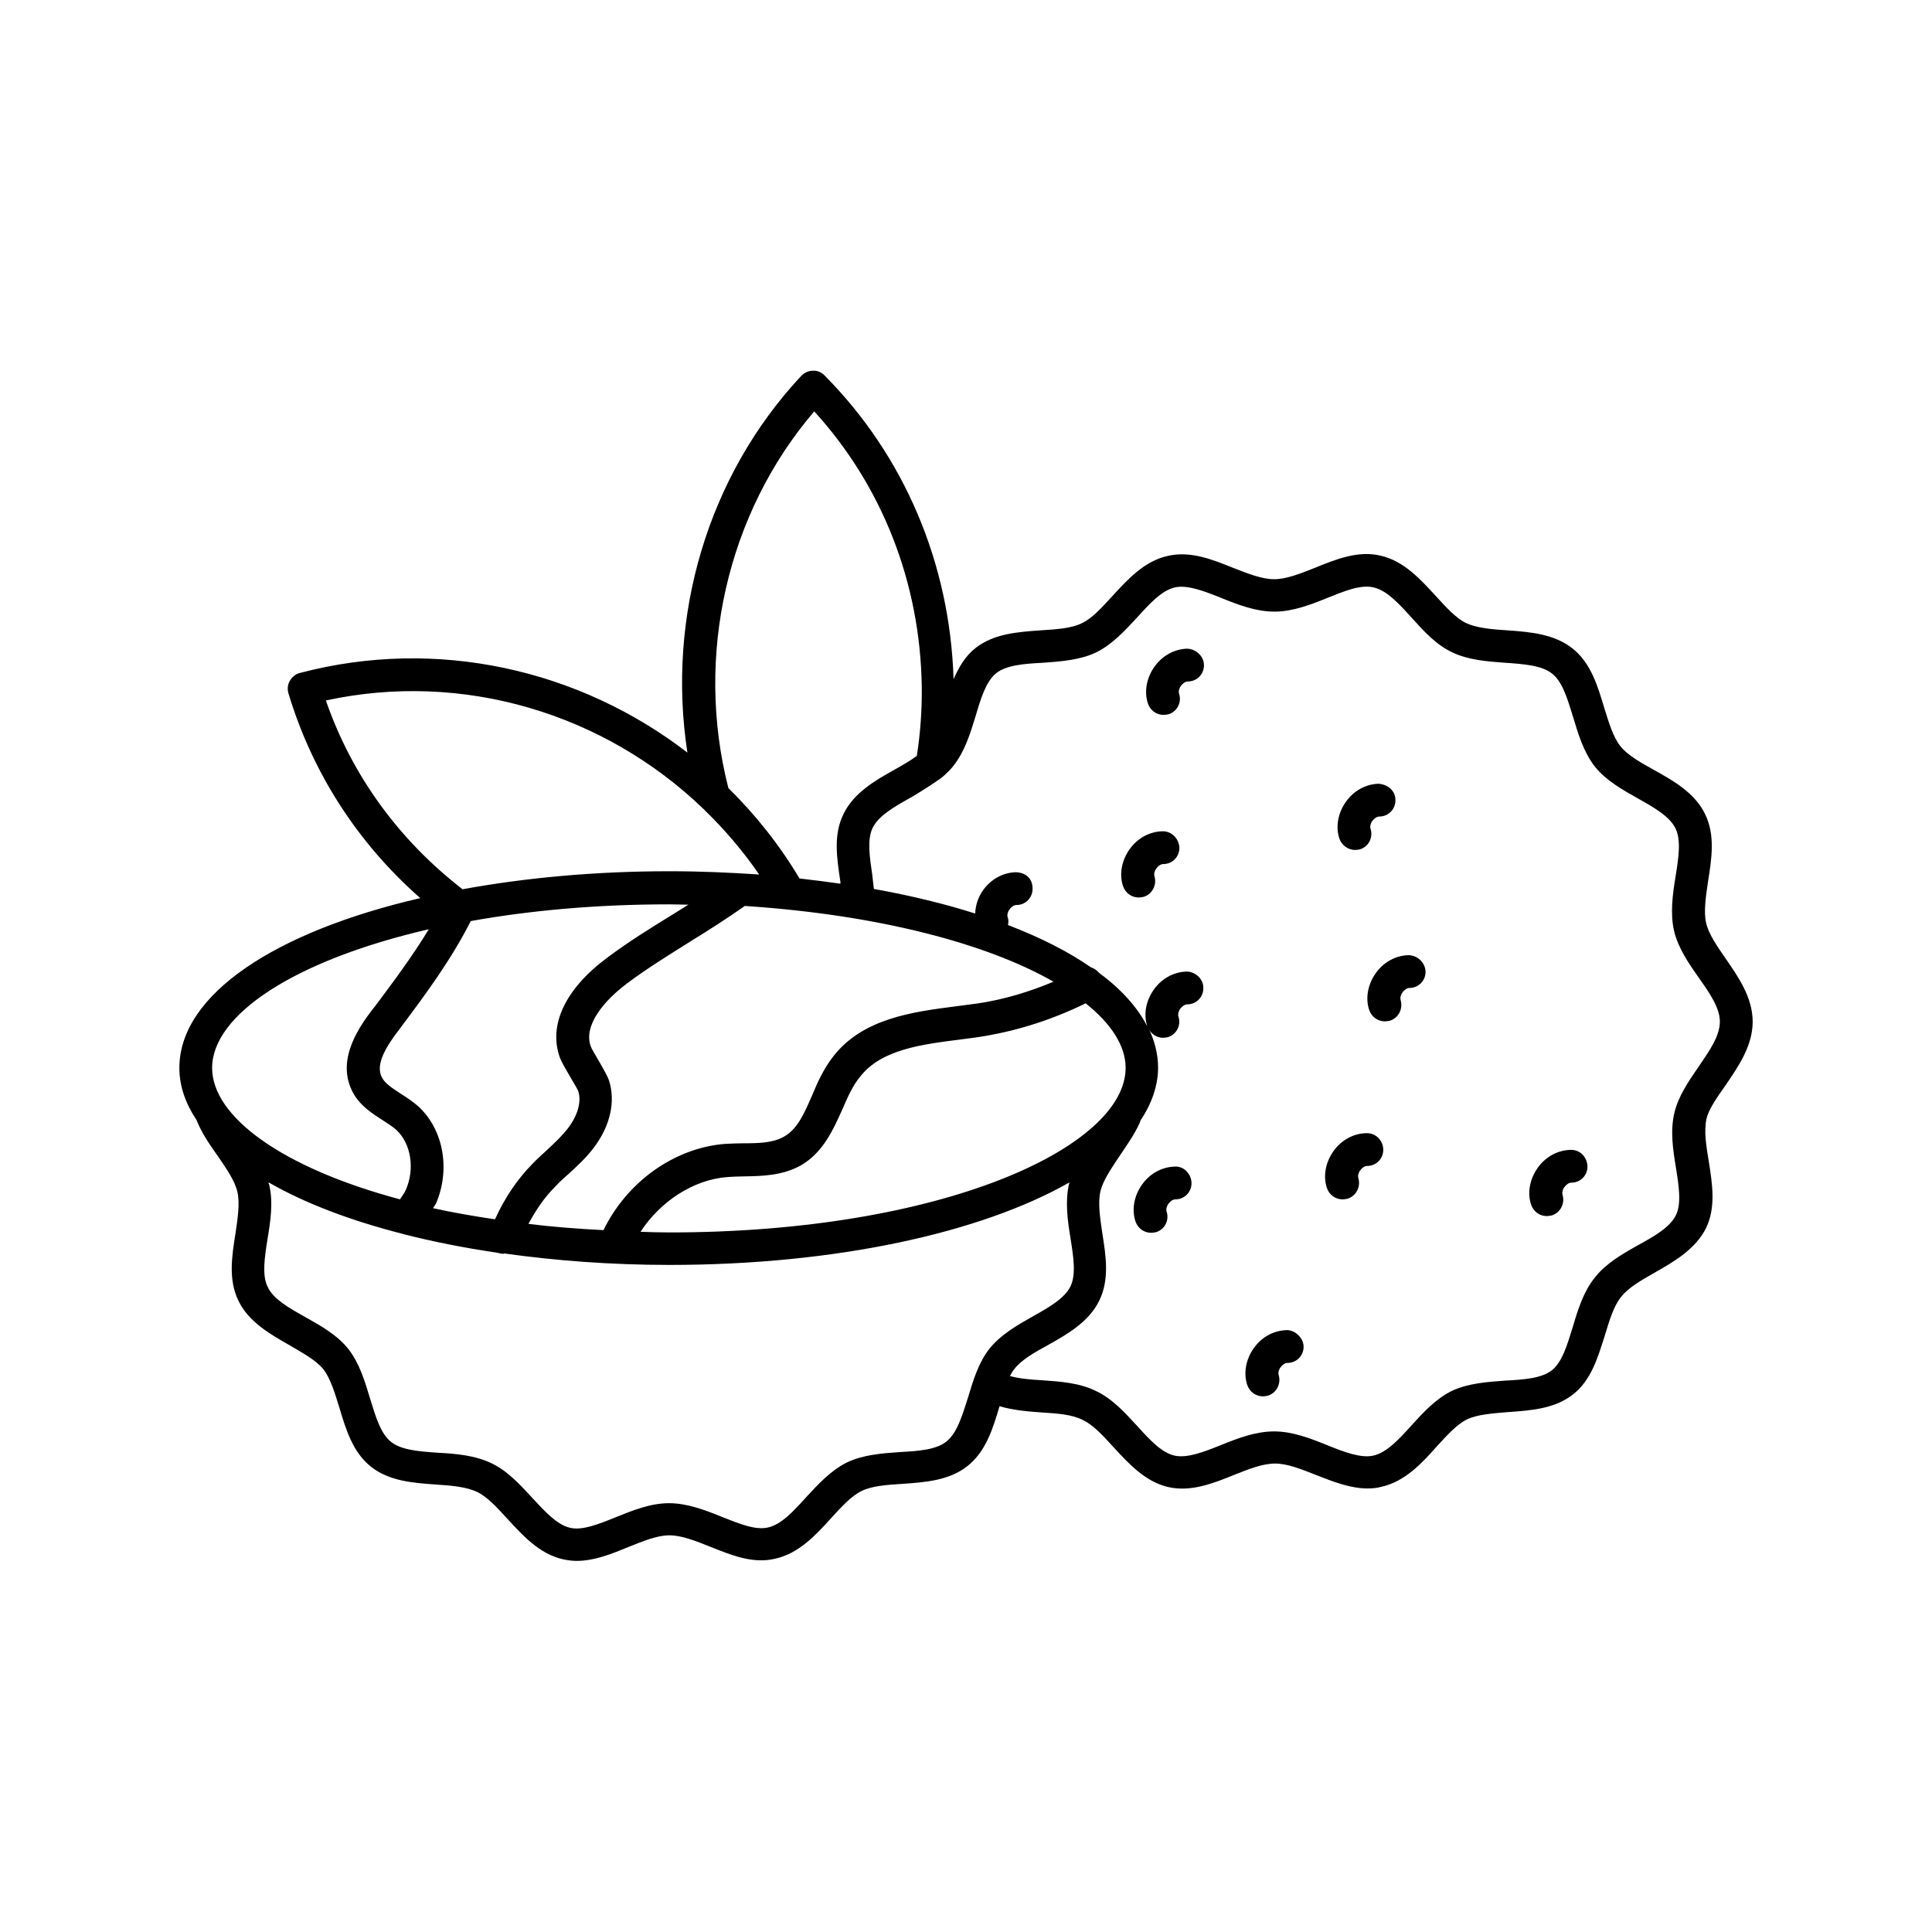<?xml version="1.0" encoding="UTF-8"?>
<!-- Uploaded to: SVG Repo, www.svgrepo.com, Generator: SVG Repo Mixer Tools -->
<svg fill="#000000" width="800px" height="800px" version="1.1" viewBox="144 144 512 512" xmlns="http://www.w3.org/2000/svg">
 <g>
  <path d="m601.35 431.53c3.301-4.867 7.125-10.34 7.125-16.766 0-6.43-3.82-11.898-7.121-16.68-2.344-3.387-4.516-6.516-5.211-9.469-0.695-3.039-0.086-6.949 0.52-11.117 0.957-5.992 1.91-12.16-0.781-17.719-2.691-5.644-8.512-8.945-13.551-11.727-3.562-1.996-7.035-3.91-8.945-6.34-1.91-2.434-3.039-6.254-4.258-10.164-1.738-5.82-3.562-11.898-8.426-15.723-4.863-3.82-11.117-4.344-17.199-4.777-4.168-0.262-8.078-0.609-10.945-1.91-2.691-1.305-5.297-4.168-8.078-7.211-3.996-4.344-8.426-9.293-14.68-10.684-5.906-1.391-11.727 0.957-17.285 3.215-3.91 1.562-7.644 3.039-10.859 3.039s-6.949-1.477-10.945-3.039c-5.559-2.258-11.293-4.516-17.285-3.129-6.254 1.391-10.684 6.34-14.68 10.684-2.781 3.039-5.297 5.82-7.992 7.121-2.781 1.391-6.773 1.652-10.945 1.91-6.082 0.434-12.422 0.867-17.285 4.691-2.781 2.172-4.43 5.125-5.82 8.254-0.957-30.664-13.031-59.152-34.137-80.438-0.867-0.867-1.91-1.391-3.129-1.305-1.215 0-2.258 0.52-3.129 1.391-24.758 26.492-35.699 63.758-30.141 99.805-28.664-22.062-66.363-30.664-102.67-21.109-1.129 0.262-2.086 1.043-2.691 2.086-0.609 1.043-0.695 2.258-0.348 3.387 6.34 21.02 18.328 39.609 34.918 54.203-38.395 8.867-63.844 25.543-63.844 45 0 4.863 1.652 9.469 4.606 13.898 0 0.086 0 0.172 0.086 0.262 1.391 3.387 3.473 6.34 5.559 9.293 2.258 3.301 4.43 6.43 5.125 9.383 0.695 3.039 0.086 7.035-0.52 11.117-0.957 5.992-1.91 12.16 0.781 17.719 2.691 5.644 8.512 8.945 13.551 11.812 3.562 2.086 7.035 3.996 8.945 6.34 1.91 2.434 3.039 6.254 4.258 10.164 1.738 5.82 3.562 11.898 8.426 15.723 4.863 3.82 11.117 4.258 17.113 4.691 4.168 0.262 8.164 0.609 11.031 1.996 2.691 1.305 5.297 4.168 8.078 7.211 3.996 4.344 8.426 9.207 14.594 10.598 1.215 0.262 2.434 0.434 3.648 0.434 4.691 0 9.207-1.824 13.637-3.648 3.91-1.562 7.644-3.129 10.945-3.129 3.215 0 6.949 1.477 10.859 3.039 5.644 2.258 11.379 4.606 17.285 3.129 6.168-1.391 10.684-6.254 14.68-10.684 2.781-3.039 5.387-5.906 8.078-7.211 2.781-1.391 6.773-1.652 10.859-1.91 6.082-0.434 12.336-0.867 17.199-4.691 4.953-3.91 6.773-9.988 8.512-15.809v-0.086c3.473 1.043 7.297 1.391 11.031 1.652 4.168 0.262 8.164 0.52 11.031 1.996 2.781 1.305 5.387 4.168 8.164 7.211 3.996 4.344 8.426 9.207 14.594 10.598 5.906 1.305 11.727-0.957 17.285-3.215 3.91-1.562 7.644-3.039 10.945-3.039 3.215 0 6.949 1.477 10.859 3.039 4.43 1.738 9.035 3.562 13.637 3.562 1.215 0 2.434-0.086 3.648-0.434 6.254-1.391 10.77-6.254 14.68-10.684 2.781-3.039 5.387-5.906 8.078-7.211 2.781-1.305 6.688-1.562 10.859-1.91 6.082-0.434 12.336-0.867 17.199-4.691 4.863-3.82 6.602-9.902 8.426-15.637 1.215-3.996 2.344-7.816 4.344-10.25 1.91-2.434 5.297-4.344 8.945-6.43 5.039-2.867 10.77-6.168 13.551-11.812 2.606-5.473 1.652-11.641 0.695-17.633-0.695-4.168-1.305-8.078-0.609-11.207 0.52-2.516 2.777-5.727 5.121-9.027zm-241.57-178.51c17.98 19.719 28.059 45.344 28.492 72.793 0.086 6.168-0.348 12.422-1.305 18.504-1.738 1.305-3.734 2.434-5.906 3.648-5.125 2.867-10.859 6.168-13.551 11.812-2.691 5.473-1.738 11.555-0.867 17.461 0.086 0.348 0.086 0.609 0.086 0.957-3.562-0.52-7.121-0.957-10.859-1.391-5.297-8.945-11.727-16.938-18.848-23.973-8.949-35.012-0.348-72.797 22.758-99.812zm63.41 151.14c-6.43 2.691-13.031 4.691-19.891 5.734-1.91 0.262-3.91 0.52-5.906 0.781-11.555 1.477-24.758 3.215-32.574 13.289-2.519 3.215-4.168 6.863-5.644 10.422-2.086 4.777-3.91 8.945-7.469 10.859-2.867 1.652-6.688 1.738-10.77 1.738-1.652 0-3.301 0.086-4.953 0.172-13.465 1.129-25.887 10.164-32.051 22.844-6.863-0.348-13.551-0.867-19.891-1.652 1.91-3.562 4.168-6.949 7.035-9.816 1.129-1.215 2.344-2.344 3.562-3.387 2.344-2.172 4.863-4.43 6.949-7.297 4.168-5.644 5.559-11.988 3.82-17.461-0.695-2.172-4.516-7.992-4.863-9.121-1.996-5.559 3.648-12.16 9.555-16.59 5.297-3.996 11.117-7.559 16.766-11.117 4.777-2.953 9.73-6.082 14.508-9.469 35.777 2.352 64.355 10.082 81.816 20.07zm19.109 22.844c0 21.02-48.645 43.605-120.91 43.605-2.606 0-5.125-0.086-7.644-0.172 5.297-8.078 13.984-13.812 23.02-14.508 1.477-0.086 2.953-0.172 4.43-0.172 4.691-0.086 10.078-0.172 14.941-2.867 5.992-3.387 8.688-9.555 11.117-14.941 1.391-3.215 2.691-6.168 4.606-8.512 5.644-7.297 15.984-8.598 26.84-9.988 2.086-0.262 4.168-0.52 6.168-0.867 9.293-1.562 18.328-4.516 26.84-8.688 6.777 5.383 10.598 11.289 10.598 17.109zm-183.54 37.18c0.262-0.434 0.52-0.781 0.781-1.215 3.82-8.945 2.086-19.371-4.516-25.625-1.477-1.305-3.129-2.434-4.777-3.473-2.258-1.477-4.344-2.781-5.125-4.516-1.305-2.781 0.086-6.602 4.606-12.422l0.695-0.957c6.602-8.773 13.289-17.895 18.328-27.883 15.547-2.781 33.184-4.43 52.641-4.43 1.738 0 3.301 0.086 5.039 0.086-1.391 0.867-2.781 1.738-4.168 2.606-5.82 3.562-11.812 7.297-17.371 11.465-11.117 8.254-15.637 17.895-12.508 26.492 0.781 2.086 4.43 7.731 4.863 8.859 0.867 2.691-0.086 6.254-2.519 9.555-1.652 2.172-3.648 4.082-5.82 6.082-1.305 1.215-2.691 2.434-3.91 3.734-4.168 4.258-7.383 9.207-9.816 14.594-5.824-0.867-11.297-1.824-16.422-2.953zm-28.402-134.55c36.395-7.906 73.836 3.473 100.07 28.75 0.172 0.086 0.262 0.262 0.348 0.348 5.297 5.125 10.164 10.859 14.418 17.023-7.731-0.52-15.637-0.867-23.801-0.867-19.719 0-38.219 1.738-54.812 4.777-16.938-13.117-29.359-30.227-36.219-50.031zm27.273 60.629c-4.258 7.035-9.293 13.812-14.246 20.414l-0.695 0.867c-2.867 3.82-9.641 12.684-5.473 21.367 1.824 3.91 5.297 6.082 8.254 7.992 1.305 0.867 2.606 1.652 3.648 2.606 3.82 3.648 4.863 10.25 2.434 15.809-0.434 0.957-1.043 1.738-1.562 2.519-31.188-8.336-49.777-21.887-49.777-34.832 0-13.984 21.629-28.488 57.418-36.742zm137.16 135.77c-2.691 2.172-7.383 2.519-12.336 2.781-4.777 0.348-9.73 0.695-14.07 2.781-4.168 2.086-7.469 5.644-10.684 9.121-3.387 3.734-6.602 7.297-10.164 8.078-3.301 0.781-7.559-0.957-12.16-2.781-4.516-1.824-9.207-3.648-14.07-3.648-4.953 0-9.641 1.91-14.16 3.734-4.516 1.824-8.859 3.562-12.074 2.781-3.473-0.781-6.688-4.344-10.078-7.992-3.215-3.473-6.516-7.121-10.77-9.121-4.344-2.086-9.383-2.519-14.246-2.781-4.953-0.348-9.641-0.695-12.336-2.867-2.781-2.172-4.082-6.688-5.559-11.465-1.391-4.606-2.781-9.293-5.734-13.117-2.953-3.734-7.297-6.168-11.465-8.512-4.344-2.434-8.512-4.777-9.988-8.078-1.477-3.039-0.781-7.644 0-12.594 0.781-4.777 1.562-9.73 0.434-14.418-0.086-0.172-0.172-0.434-0.172-0.609 9.469 5.473 21.543 10.078 35.441 13.637 0.086 0 0.172 0 0.262 0.086 7.816 1.996 16.156 3.648 25.016 4.953 0.52 0.172 1.043 0.262 1.562 0.262 0.086 0 0.086-0.086 0.172-0.086 13.637 1.91 28.316 3.039 43.781 3.039 44.387 0 82.781-8.598 106.06-21.891-0.086 0.172-0.172 0.348-0.172 0.52-1.043 4.691-0.348 9.641 0.434 14.418 0.781 4.863 1.477 9.469 0 12.594-1.562 3.215-5.644 5.559-9.988 7.992-4.168 2.344-8.426 4.777-11.465 8.512-2.953 3.734-4.344 8.426-5.734 13.031-1.566 4.863-2.871 9.383-5.738 11.641zm199.44-99.461c-2.691 3.91-5.473 7.906-6.516 12.422-1.129 4.777-0.348 9.73 0.434 14.508 0.781 4.863 1.477 9.469 0 12.508-1.562 3.215-5.644 5.559-10.078 7.992-4.168 2.344-8.426 4.777-11.379 8.512-3.039 3.734-4.516 8.512-5.906 13.203-1.477 4.777-2.781 9.207-5.473 11.379-2.691 2.172-7.383 2.519-12.422 2.781-4.777 0.348-9.73 0.695-14.07 2.691-4.258 2.086-7.559 5.644-10.77 9.207-3.387 3.734-6.602 7.211-10.164 7.992-3.301 0.695-7.644-0.957-12.16-2.781-4.516-1.824-9.207-3.648-14.07-3.648-4.953 0-9.641 1.824-14.16 3.648-4.516 1.824-8.859 3.473-12.16 2.781-3.562-0.781-6.688-4.258-10.078-7.992-3.215-3.473-6.516-7.121-10.77-9.121-4.344-2.172-9.383-2.519-14.246-2.867-3.129-0.172-6.168-0.434-8.598-1.129 0.348-0.695 0.781-1.391 1.215-1.91 1.91-2.434 5.297-4.344 8.945-6.34 5.125-2.867 10.859-6.168 13.551-11.812 2.691-5.559 1.738-11.727 0.781-17.719-0.609-4.168-1.215-8.078-0.52-11.117 0.695-2.953 2.867-6.082 5.125-9.469 1.91-2.867 3.996-5.734 5.387-8.945 0.086-0.086 0-0.262 0.086-0.348 2.953-4.43 4.691-9.207 4.691-14.07 0-3.648-0.957-7.297-2.691-10.77 0.609 1.738 2.258 2.867 3.996 2.867 0.434 0 0.867-0.086 1.305-0.172 2.258-0.695 3.562-3.129 2.781-5.473-0.172-0.609 0-1.391 0.52-2.086 0.52-0.695 1.215-1.129 1.824-1.129 2.434 0 4.344-1.996 4.258-4.43 0-2.434-2.258-4.258-4.43-4.258-3.387 0.086-6.602 1.824-8.688 4.777-2.086 2.953-2.781 6.516-1.738 9.73-2.606-5.039-6.863-9.816-12.77-14.16-0.609-0.695-1.305-1.215-2.172-1.477-5.992-4.168-13.379-7.906-21.977-11.207 0.172-0.695 0.172-1.391-0.086-2.086-0.172-0.609 0-1.391 0.52-2.086 0.52-0.695 1.215-1.129 1.824-1.129 2.434 0 4.344-1.996 4.258-4.43 0-2.434-1.652-4.168-4.43-4.258-3.387 0.086-6.602 1.824-8.688 4.777-1.305 1.824-1.996 3.996-2.086 6.168-8.164-2.606-17.199-4.777-26.84-6.516-0.172-1.215-0.262-2.434-0.434-3.734-0.695-4.777-1.391-9.293 0.086-12.422 1.562-3.215 5.644-5.559 9.988-7.992 2.781-1.562 8.34-5.211 8.773-5.734 0.957-0.867 1.91-1.738 2.691-2.781 2.953-3.734 4.43-8.512 5.82-13.031 1.391-4.777 2.781-9.293 5.473-11.465 2.691-2.172 7.469-2.519 12.422-2.781 4.777-0.348 9.816-0.695 14.16-2.781 4.168-2.086 7.469-5.644 10.684-9.121 3.387-3.734 6.602-7.297 10.164-8.078 3.301-0.695 7.644 0.957 12.16 2.781s9.207 3.648 14.16 3.648c4.863 0 9.555-1.824 14.07-3.648s8.773-3.562 12.16-2.781c3.562 0.781 6.773 4.344 10.164 8.078 3.129 3.473 6.43 7.121 10.684 9.121 4.344 2.086 9.293 2.434 14.07 2.781 4.953 0.348 9.73 0.695 12.422 2.867 2.781 2.172 4.082 6.688 5.559 11.465 1.391 4.606 2.781 9.293 5.734 13.117 2.953 3.734 7.297 6.168 11.465 8.512 4.344 2.434 8.426 4.777 9.988 7.992 1.477 3.129 0.781 7.731 0 12.594-0.781 4.777-1.477 9.73-0.434 14.418 1.043 4.516 3.82 8.598 6.516 12.422 2.953 4.172 5.644 8.082 5.644 11.73 0 3.734-2.691 7.644-5.559 11.812z"/>
  <path d="m503.11 369.25c0.434 0 0.867-0.086 1.305-0.172 2.258-0.695 3.562-3.129 2.781-5.473-0.172-0.609 0-1.391 0.52-2.086 0.52-0.695 1.215-1.129 1.824-1.129 2.434 0 4.344-1.996 4.258-4.43 0-2.434-2.086-4.082-4.43-4.258-3.387 0.086-6.602 1.824-8.688 4.777-2.086 2.953-2.781 6.602-1.738 9.73 0.605 1.82 2.344 3.039 4.168 3.039z"/>
  <path d="m506.06 444.3c-3.387 0.086-6.602 1.824-8.688 4.777-2.086 2.953-2.781 6.602-1.738 9.73 0.609 1.824 2.258 3.039 4.168 3.039 0.434 0 0.867-0.086 1.305-0.172 2.258-0.695 3.562-3.129 2.867-5.473-0.172-0.609 0-1.391 0.52-2.086 0.52-0.695 1.215-1.129 1.824-1.129 2.434 0 4.344-1.996 4.258-4.43-0.086-2.348-1.996-4.348-4.516-4.258z"/>
  <path d="m455.33 453.16c-3.387 0.086-6.602 1.824-8.688 4.777-2.086 2.953-2.781 6.602-1.738 9.73 0.609 1.824 2.258 3.039 4.168 3.039 0.434 0 0.867-0.086 1.305-0.172 2.258-0.695 3.562-3.129 2.781-5.473-0.172-0.609 0-1.391 0.52-2.086 0.52-0.695 1.215-1.129 1.824-1.129 2.434 0 4.344-1.996 4.258-4.43-0.086-2.434-2.172-4.434-4.43-4.258z"/>
  <path d="m452.03 364.3c-3.387 0.086-6.602 1.824-8.688 4.777s-2.781 6.602-1.738 9.73c0.609 1.824 2.258 3.039 4.168 3.039 0.434 0 0.867-0.086 1.305-0.172 2.258-0.695 3.562-3.129 2.867-5.473-0.172-0.609 0-1.391 0.52-2.086 0.52-0.695 1.215-1.129 1.824-1.129 2.434 0 4.344-1.996 4.258-4.43-0.172-2.434-2.172-4.344-4.516-4.258z"/>
  <path d="m484.95 496.5c-3.387 0.086-6.602 1.824-8.688 4.777s-2.781 6.602-1.738 9.73c0.609 1.824 2.258 3.039 4.168 3.039 0.434 0 0.867-0.086 1.305-0.172 2.258-0.695 3.562-3.129 2.867-5.473-0.172-0.609 0-1.391 0.52-2.086 0.52-0.695 1.215-1.129 1.824-1.129 2.434 0 4.344-1.996 4.258-4.43-0.086-2.348-2.434-4.344-4.516-4.258z"/>
  <path d="m517.27 397.13c-3.387 0.086-6.602 1.824-8.688 4.777s-2.781 6.602-1.738 9.73c0.609 1.824 2.258 3.039 4.168 3.039 0.434 0 0.867-0.086 1.305-0.172 2.258-0.695 3.562-3.129 2.867-5.473-0.172-0.609 0-1.391 0.52-2.086 0.52-0.695 1.215-1.129 1.824-1.129 2.434 0 4.344-1.996 4.258-4.43-0.172-2.348-2.086-4.172-4.516-4.258z"/>
  <path d="m560.18 448.73c-3.387 0.086-6.602 1.824-8.688 4.777-2.086 2.953-2.781 6.602-1.738 9.73 0.609 1.824 2.258 3.039 4.168 3.039 0.434 0 0.867-0.086 1.305-0.172 2.258-0.695 3.562-3.129 2.867-5.473-0.172-0.609 0-1.391 0.52-2.086s1.215-1.129 1.824-1.129c2.434 0 4.344-1.996 4.258-4.43-0.172-2.434-1.996-4.348-4.516-4.258z"/>
  <path d="m458.63 315.91c-3.387 0.086-6.602 1.824-8.688 4.777-2.086 2.953-2.781 6.602-1.738 9.73 0.609 1.824 2.258 3.039 4.168 3.039 0.434 0 0.867-0.086 1.305-0.172 2.258-0.695 3.562-3.129 2.781-5.473-0.172-0.609 0-1.391 0.52-2.086 0.52-0.695 1.215-1.129 1.824-1.129 2.434 0 4.344-1.996 4.258-4.43s-2.258-4.172-4.43-4.258z"/>
 </g>
</svg>